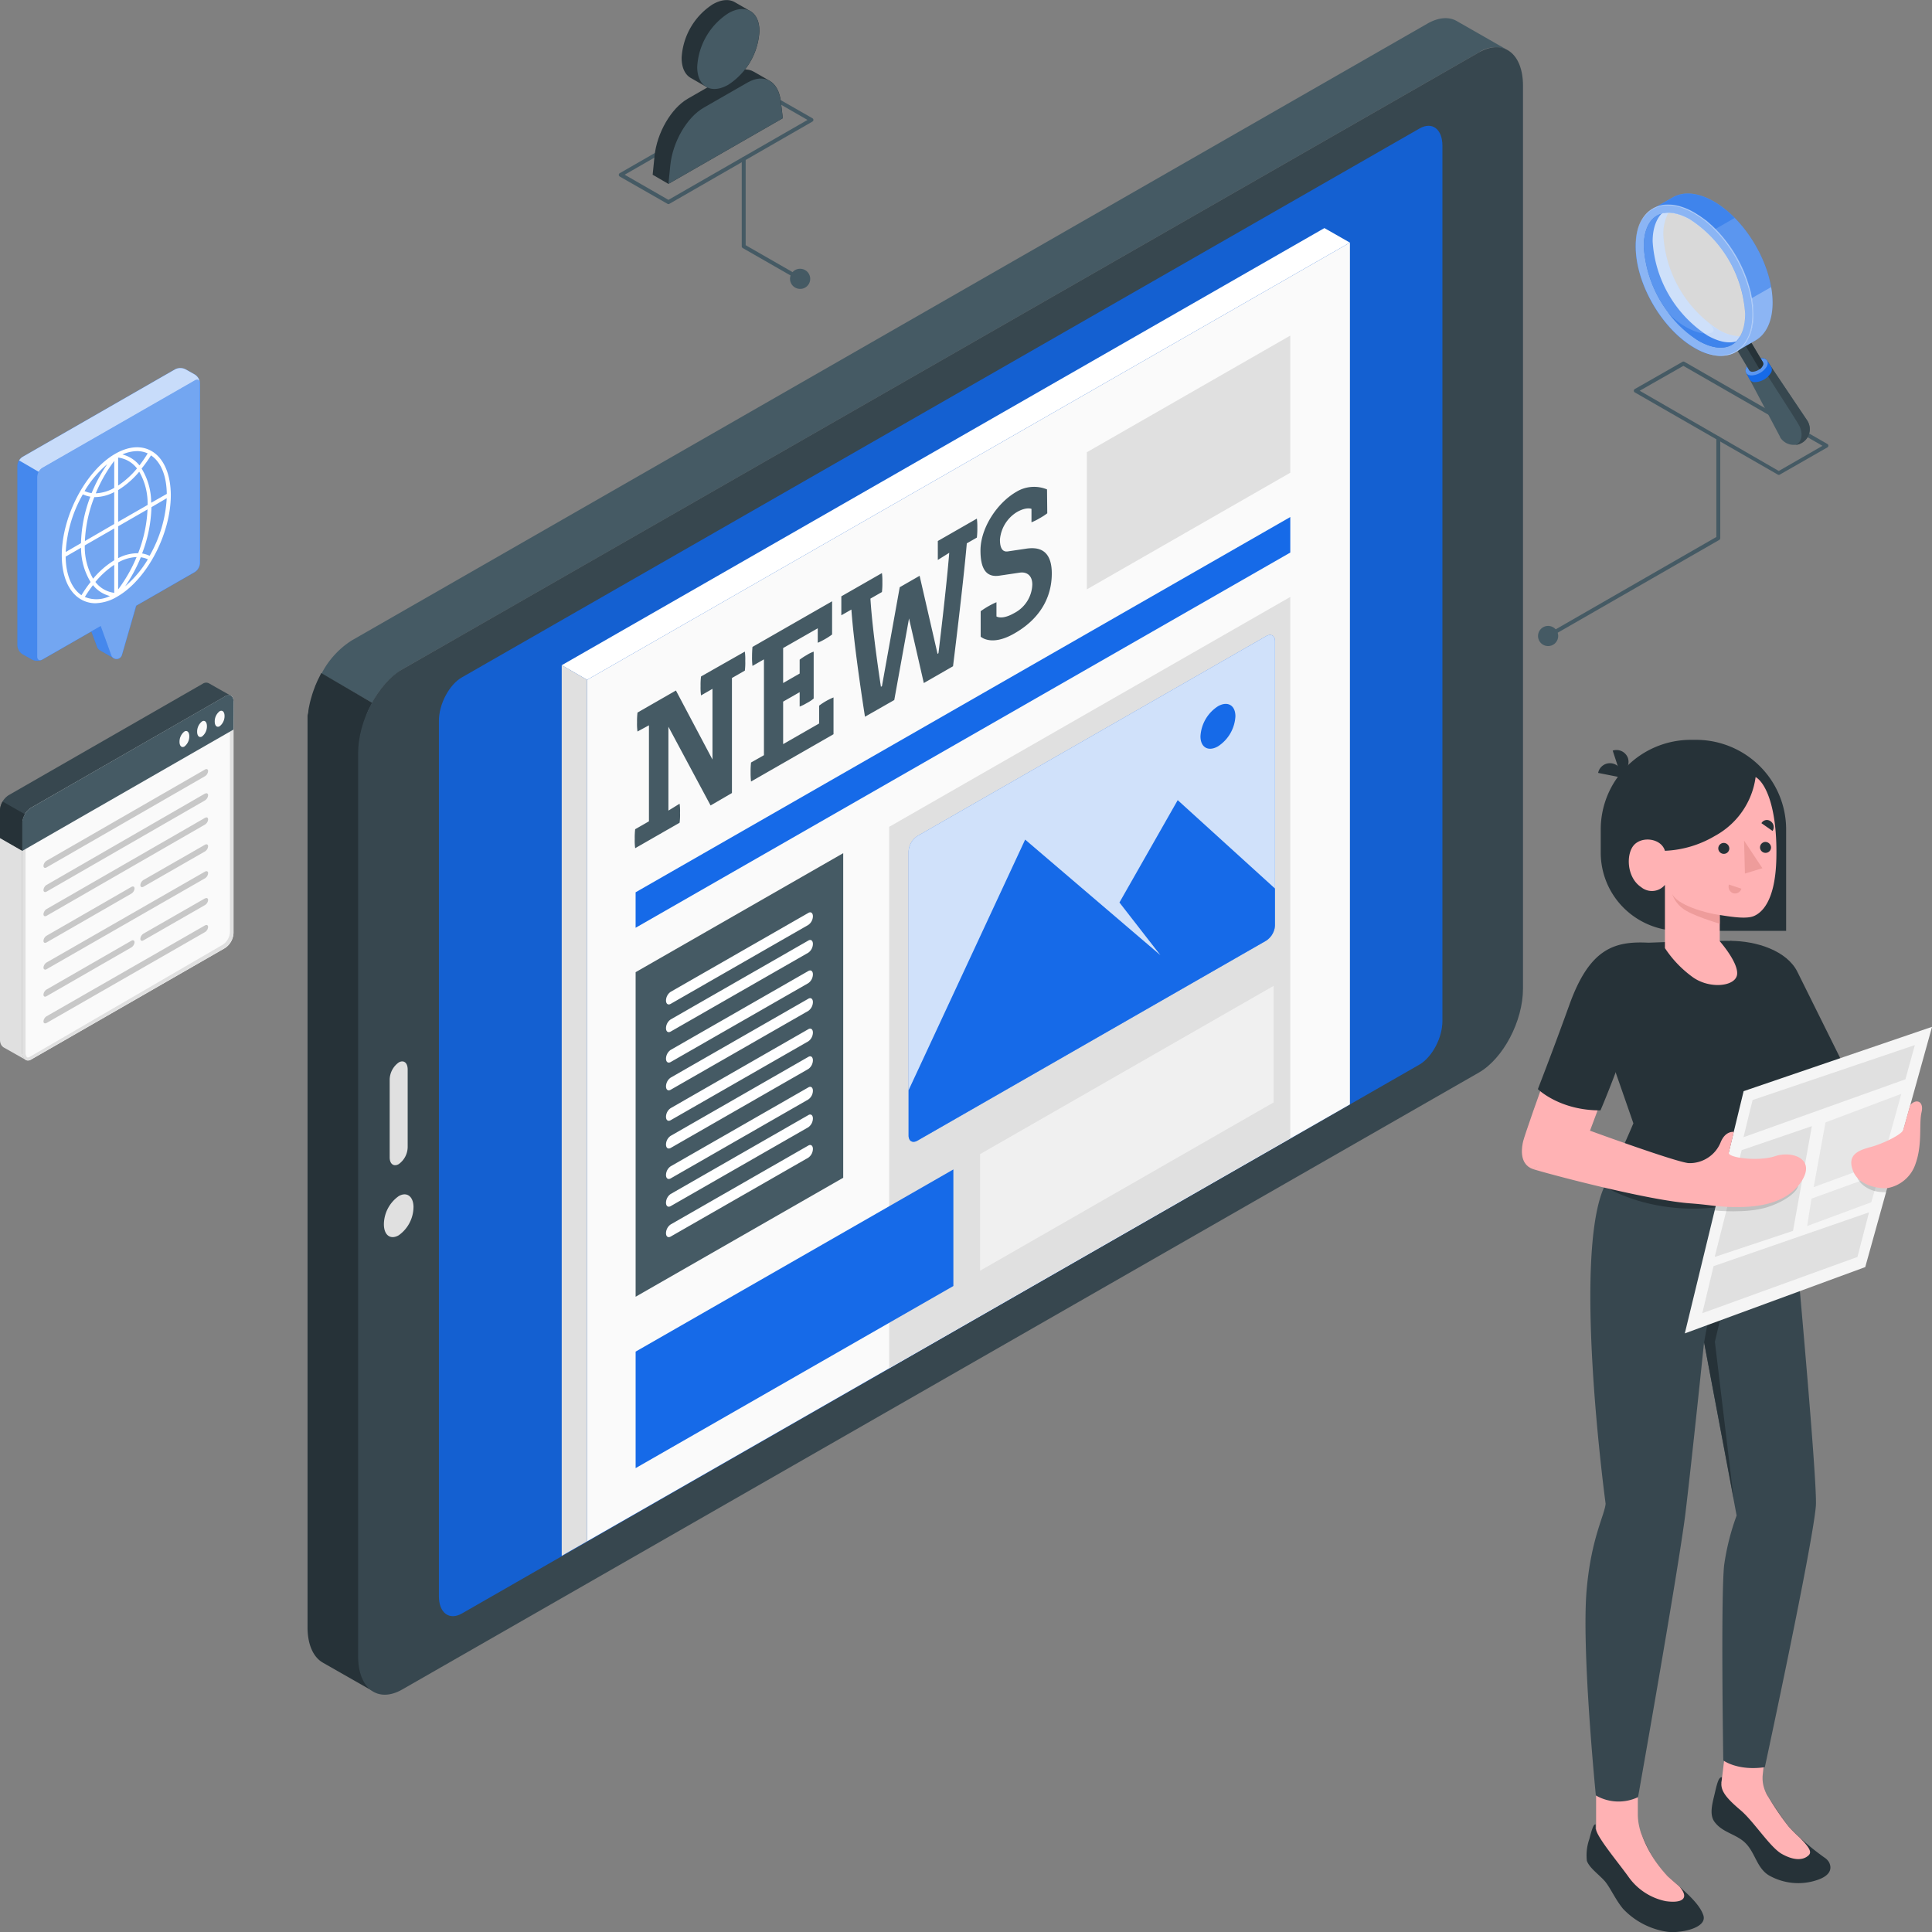 <?xml version="1.0" encoding="UTF-8"?> <svg xmlns="http://www.w3.org/2000/svg" width="94" height="94" fill="none"><rect width="100%" height="100%" fill="#808080" stroke="none"/><path d="M73.323 2.423a1.401 1.401 0 0 0-1.374.13L19.572 32.568a4.189 4.189 0 0 0-1.459 1.63l-2.472-1.418a4.19 4.19 0 0 1 1.473-1.62l52.36-30.025c.548-.303 1.044-.327 1.422-.1l2.427 1.388Z" fill="#455A64"></path><path d="M15.718 80.9c-.463-.257-.755-.865-.755-1.73V34.93c0-.103 0-.14.021-.209.021-.07.015-.133.028-.2a1.29 1.29 0 0 1 .027-.141c.032-.169.073-.336.125-.5.018-.072.043-.144.067-.217.024-.072.073-.196.11-.302 0 0 0-.021.015-.03.04-.097.079-.19.125-.282l.149-.302 2.485 1.451c-.055.1-.107.203-.159.303-.052.1-.076.169-.11.254a.198.198 0 0 0 0 .039c-.042.097-.079.196-.112.302-.034.106-.07.209-.097.303a2.223 2.223 0 0 0-.058.235 4.331 4.331 0 0 0-.125 1.016v43.935c0 .874.304 1.488.767 1.742L15.718 80.9Z" fill="#263238"></path><path d="M71.951 2.553 19.574 32.565c-1.188.684-2.15 2.51-2.15 4.082v43.938c0 1.572.962 2.295 2.15 1.614L71.95 52.187c1.188-.68 2.15-2.51 2.15-4.082V4.167c0-1.572-.962-2.294-2.15-1.614Z" fill="#37474F"></path><path d="m69.064 51.794-46.59 26.708c-.61.35-1.119-.024-1.119-.837v-42.59c0-.817.5-1.763 1.118-2.117L69.064 6.254c.61-.353 1.115.022 1.115.835v42.59c0 .816-.5 1.753-1.115 2.116Z" fill="#166AE8"></path><path opacity=".1" d="m69.064 51.794-46.59 26.708c-.61.35-1.119-.024-1.119-.837v-42.59c0-.817.5-1.763 1.118-2.117L69.064 6.254c.61-.353 1.115.022 1.115.835v42.59c0 .816-.5 1.753-1.115 2.116Z" fill="#000"></path><path d="M20.118 58.738a1.702 1.702 0 0 1-.719 1.364c-.399.23-.721 0-.721-.538a1.697 1.697 0 0 1 .721-1.367c.396-.23.72.015.72.541ZM19.4 51.693a1.048 1.048 0 0 0-.44.829v3.791c0 .32.199.466.44.326a1.035 1.035 0 0 0 .435-.825v-3.779c0-.333-.195-.478-.436-.342Z" fill="#E0E0E0"></path><path d="M65.68 11.804 28.568 33.076V74.99L65.68 53.734v-41.93Z" fill="#FAFAFA"></path><path d="m65.678 11.804-1.24-.707L27.33 32.366l1.236.71 37.112-21.272Z" fill="#fff"></path><path d="m27.33 32.365 1.236.71v41.916l-1.236.708V32.365Z" fill="#E0E0E0"></path><path d="M33.066 39.104c.02.15.027.3.021.45a3 3 0 0 1-.021.475l-2.162 1.24c-.02-.15-.027-.3-.021-.45a3.501 3.501 0 0 1 .021-.475l.67-.384v-4.671l-.557.302a2.635 2.635 0 0 1-.022-.447 3.486 3.486 0 0 1 .022-.475l1.87-1.073 1.778 3.359v-3.44l-.557.32c-.02-.15-.027-.3-.022-.45a3.408 3.408 0 0 1 .022-.472l2.131-1.21c.02.15.027.3.021.45.006.16-.001.318-.02.475l-.628.36v5.596l-1.039.605-2.052-3.83v4.08l.545-.335ZM40.485 29.257v1.614c-.11.082-.225.157-.344.224a3.084 3.084 0 0 1-.354.178v-.704l-1.684.961v1.703l.804-.463v-.674c.11-.084.227-.16.348-.227.104-.068.216-.123.334-.163v2.28c-.102.086-.214.16-.334.22-.11.068-.227.126-.348.172v-.701l-.804.46v2.068l1.751-1.004v-.868a3.061 3.061 0 0 1 .7-.4v1.79l-4.013 2.302c-.016-.15-.023-.3-.021-.451a4.022 4.022 0 0 1 .021-.475l.628-.356V32.08l-.558.32c-.017-.15-.025-.3-.021-.45 0-.27.021-.475.021-.475l3.874-2.22ZM43.775 28.571l.968-.556.874 3.803.043-.04s.383-3.12.524-4.882l-.555.348V26.322l1.9-1.089c.018.144.025.288.022.433.003.163-.004.327-.022.49l-.49.28c-.173 1.993-.67 5.98-.67 5.98l-1.422.817-.719-3.144-.718 3.97-1.425.813s-.53-3.326-.661-5.215l-.49.28V29.014l1.976-1.131c.017.142.025.286.021.43.004.164-.003.328-.021.492l-.56.32c.1 1.663.511 4.29.511 4.29l.049-.03.865-4.813ZM50.954 24.974c-.116.089-.24.169-.368.238a2.57 2.57 0 0 1-.4.2v-.653s-.243-.112-.712.157a1.74 1.74 0 0 0-.822 1.34c0 .323.076.622.39.571l.913-.136c.49-.067 1.219-.021 1.219 1.21 0 1.23-.637 2.249-1.828 2.923-1.123.647-1.632.151-1.632.151v-1.237a4.09 4.09 0 0 1 .768-.438v.692s.258.185.864-.163a1.622 1.622 0 0 0 .88-1.39c0-.472-.304-.623-.608-.578l-1 .148c-.69.1-.913-.42-.913-1.224 0-1.089.801-2.316 1.757-2.863a1.652 1.652 0 0 1 1.48-.11l.012 1.162Z" fill="#455A64"></path><path d="m62.778 16.327-9.897 5.675v6.672L62.778 23v-6.673Z" fill="#E0E0E0"></path><path d="M62.779 26.884 30.925 45.14v-1.726l31.853-18.258v1.727Z" fill="#166AE8"></path><path d="m41.027 57.302-10.101 5.79V47.3l10.1-5.79v15.792Z" fill="#455A64"></path><path d="m39.33 45-6.7 3.843c-.125.07-.226 0-.226-.166a.524.524 0 0 1 .226-.42l6.7-3.84c.12-.073.221 0 .221.166a.524.524 0 0 1-.222.417ZM39.33 47.833l-6.7 3.84c-.125.07-.226 0-.226-.166a.529.529 0 0 1 .226-.424l6.7-3.84c.12-.069.221 0 .221.167a.53.53 0 0 1-.222.423ZM39.33 50.663l-6.7 3.84c-.125.072-.226 0-.226-.166a.516.516 0 0 1 .226-.42l6.7-3.843c.12-.07.221 0 .221.169a.527.527 0 0 1-.222.42ZM39.33 53.492l-6.7 3.843c-.125.07-.226 0-.226-.166a.524.524 0 0 1 .226-.423l6.7-3.84c.12-.073.221 0 .221.166a.523.523 0 0 1-.222.42ZM39.33 56.325l-6.7 3.84c-.125.07-.226 0-.226-.166a.529.529 0 0 1 .226-.424l6.7-3.84c.12-.069.221 0 .221.167a.53.53 0 0 1-.222.423ZM39.33 46.351l-6.7 3.84c-.125.07-.226 0-.226-.167a.523.523 0 0 1 .226-.423l6.7-3.84c.12-.072.221 0 .221.167a.533.533 0 0 1-.222.423ZM39.33 49.182l-6.7 3.84c-.125.072-.226 0-.226-.167a.529.529 0 0 1 .226-.423l6.7-3.84c.12-.07.221 0 .221.166a.53.53 0 0 1-.222.424ZM39.33 52.01l-6.7 3.843c-.125.07-.226 0-.226-.169a.517.517 0 0 1 .226-.42l6.7-3.843c.12-.07.221 0 .221.17a.527.527 0 0 1-.222.42ZM39.33 54.844l-6.7 3.84c-.125.07-.226 0-.226-.166a.523.523 0 0 1 .226-.424l6.7-3.84c.12-.072.221 0 .221.167a.533.533 0 0 1-.222.423Z" fill="#fff"></path><path d="m62.778 55.382-19.516 11.19V40.229l19.516-11.186v26.34Z" fill="#E0E0E0"></path><path d="m44.636 40.676 16.965-9.723c.238-.139.433-.027.433.245v13.826a.944.944 0 0 1-.433.74L44.64 55.492c-.24.136-.432.024-.432-.248V41.417a.942.942 0 0 1 .43-.74Z" fill="#166AE8"></path><path opacity=".8" d="m44.636 40.676 16.965-9.723c.238-.139.433-.027.433.245v13.826a.944.944 0 0 1-.433.74L44.64 55.492c-.24.136-.432.024-.432-.248V41.417a.942.942 0 0 1 .43-.74Z" fill="#fff"></path><path d="m57.301 38.93-2.835 4.98 1.992 2.563-6.58-5.623-5.671 12.193v2.207c0 .272.192.384.432.248l16.962-9.726a.953.953 0 0 0 .433-.741v-1.8L57.3 38.93ZM59.258 34.363c.469-.269.85-.051.85.487a1.859 1.859 0 0 1-.85 1.464c-.47.27-.85.051-.85-.487a1.86 1.86 0 0 1 .85-1.464Z" fill="#166AE8"></path><path d="m47.685 56.153 14.282-8.187v5.672l-14.282 8.187v-5.672Z" fill="#F0F0F0"></path><path d="m46.386 62.57-15.46 8.86v-5.668l15.46-8.864v5.671Z" fill="#166AE8"></path><path d="M82.259 35.996h.259c1.163 0 2.278.46 3.1 1.277a4.34 4.34 0 0 1 1.285 3.08v4.937h-5.205A3.842 3.842 0 0 1 79 44.173a3.787 3.787 0 0 1-1.117-2.684v-1.136c0-1.154.46-2.26 1.28-3.077a4.404 4.404 0 0 1 3.096-1.28Z" fill="#263238"></path><path d="M78.45 37.145a.594.594 0 0 1 .466.46.585.585 0 0 1 0 .23l-1.16-.23a.587.587 0 0 1 .694-.46Z" fill="#263238"></path><path d="M79.21 36.895a.601.601 0 0 1-.38.74l-.365-1.115a.595.595 0 0 1 .746.375ZM87.035 88.883a12.186 12.186 0 0 0 1.72 1.487c.1.061.182.145.24.245.083.17.208.584-.563.85a2.878 2.878 0 0 1-2.378-.227c-.63-.393-.66-1.21-1.258-1.678-.441-.344-.995-.432-1.352-.886-.25-.302-.182-.731-.054-1.251.127-.52.207-.992.395-.95l-.03.26c.235.375 1.456.484 1.998.227.392.663.82 1.305 1.282 1.923Z" fill="#263238"></path><path d="M87.569 89.412a7.904 7.904 0 0 1-.533-.527c-.362-.463-.695-.949-.996-1.454a1.633 1.633 0 0 1-.28-1.043l.152-1.394-1.93-.136-.226 1.88c-.046.427.304.805.938 1.343.633.538 1.425 1.793 1.994 2.117.57.323.978.302 1.218.142.241-.16.275-.309-.338-.928Z" fill="#FFB2B4"></path><path d="M79.687 89.053v-.287c.116.338.646 1.792 1.453 2.524.64.578 1.522 1.249 1.735 1.896.214.647-1.218.907-1.827.792a3.693 3.693 0 0 1-2.083-1.11c-.344-.42-.563-.907-.81-1.248-.246-.342-.813-.699-.947-1.083-.04-.357 0-.718.12-1.058.093-.354.194-.747.304-.713v.22c.295.233.664.355 1.041.345.296 0 1.017-.051 1.014-.278Z" fill="#263238"></path><path d="M81.719 91.797c-.198-.175-.4-.347-.579-.51a5.857 5.857 0 0 1-1.24-1.966 2.752 2.752 0 0 1-.213-1.06v-1.15h-2.03v1.917c.097.42 1.029 1.533 1.558 2.262a2.934 2.934 0 0 0 1.828 1.209c.797.115 1.172-.127.675-.701Z" fill="#FFB2B4"></path><path d="M78.062 57.724c-1.574 3.414.058 15.438.058 15.438-.049.553-.685 1.644-.913 4.081-.284 2.881.438 10.113.438 10.113a2.21 2.21 0 0 0 2.053.082s1.933-10.884 2.299-13.756c.304-2.5.913-8.375.913-8.375l1.584 8.43a11.72 11.72 0 0 0-.61 2.436c-.164 1.684-.039 9.478-.039 9.478s.691.523 2.022.33c0 0 2.302-10.67 2.482-12.698.106-1.21-1.285-16.06-1.285-16.06l-9.002.502Z" fill="#37474F"></path><path d="m82.912 65.307.512-2.79s2.162-.445 3.142-1.36a5.609 5.609 0 0 1-2.555 1.686l-.575 2.44.913 7.625-1.437-7.6Z" fill="#263238"></path><path d="M74.11 55.52c.05-.22.843-2.515 1.336-3.79l2.662 1.284-.88 2.353-2.653 1.511c-.713-.26-.515-1.14-.466-1.357ZM89.183 51.204l1.336 2.434-2.08 1.772-1.906-3 2.65-1.206Z" fill="#FFB2B4"></path><path d="M84.164 45.776c1.325 0 2.786.493 3.289 1.512.502 1.019 2.101 4.233 2.101 4.233s-1.443 1.32-3.304 1.209l-2.086-6.954Z" fill="#263238"></path><path d="m81.417 45.822-1.218.045c-1.2.287-1.523 1.107-2.037 2.165a3.4 3.4 0 0 0-.098 2.582l1.407 4.039s-.658 1.578-1.422 3.072c3.53 1.956 7.935.928 8.995-.5.046-.302-.015-1.665.07-3.22.092-1.653.32-3.524.058-4.534-.46-1.91-1.373-3.695-3.2-3.695l-2.555.046Z" fill="#263238"></path><path d="M80.211 45.867c-1.693-.09-2.884.302-3.864 3.05a189.787 189.787 0 0 1-1.523 4.073s1.054 1.043 3.045 1.034c.013 0 2.662-6.3 2.342-8.157Z" fill="#263238"></path><path d="M85.419 37.807c.478.28 1.066 1.472 1.008 3.97-.049 2.116-.74 2.639-1.087 2.79-.347.151-1.014.057-1.666-.049v1.276s.914 1.037.843 1.618c-.07.58-1.3.722-2.131.15a5.424 5.424 0 0 1-1.38-1.432v-3.078a.819.819 0 0 1-.877.262.822.822 0 0 1-.283-.153c-.715-.475-.743-1.645-.326-2.068.418-.423 1.316-.287 1.486.302a5.185 5.185 0 0 0 2.418-.716c.537-.29.998-.7 1.344-1.199.347-.5.57-1.072.65-1.673Z" fill="#FFB2B4"></path><path d="M84.138 41.275a.264.264 0 0 1-.161.247.27.27 0 0 1-.368-.184.264.264 0 0 1 .103-.275.27.27 0 0 1 .145-.051.271.271 0 0 1 .28.263Z" fill="#263238"></path><path d="m84.118 43.037.609.2a.318.318 0 0 1-.156.195.325.325 0 0 1-.25.026.34.34 0 0 1-.203-.42Z" fill="#EE9C9B"></path><path d="m86.243 40.429-.542-.378a.303.303 0 0 1 .334-.146c.042.01.082.029.117.055a.345.345 0 0 1 .091.469ZM86.169 41.23a.264.264 0 0 1-.162.244.27.27 0 0 1-.367-.183.265.265 0 0 1 .101-.275.27.27 0 0 1 .145-.052.278.278 0 0 1 .283.266Z" fill="#263238"></path><path d="m84.856 40.9.042 1.602.85-.26-.892-1.343ZM83.667 44.519c-.685-.09-2.095-.493-2.317-1.046.09.28.263.526.496.707.42.357 1.827.762 1.827.762l-.006-.423Z" fill="#EE9C9B"></path><path d="m94.001 49.96-9.166 3.13-2.862 11.785 8.779-3.226 3.25-11.688Z" fill="#F5F5F5"></path><path d="m83.372 61.604 7.565-2.619-.564 2.171-7.549 2.736.548-2.288Z" fill="#E0E0E0"></path><path d="m88.136 58.318-.21 1.333 3.118-1.155.399-1.376-3.307 1.198Z" fill="#E6E6E6"></path><path d="m84.741 55.959 3.414-1.167-.917 5.094-3.812 1.27 1.315-5.197Z" fill="#E0E0E0"></path><path d="m92.508 53.22-.92 3.31-3.346 1.23.576-3.15 3.69-1.39Z" fill="#E6E6E6"></path><path d="m93.166 50.847-7.896 2.675-.442 1.808 7.878-2.817.46-1.666Z" fill="#E0E0E0"></path><path opacity=".15" d="M90.367 57.308c.073.196.5.737 1.404.695l.113-.396-1.517-.3ZM87.485 57.697c-.034.257-.563.73-1.459 1.025-1.017.34-2.6.173-2.6.173l.118-.502 3.941-.696Z" fill="#000"></path><path d="m74.574 56.878 2.787-1.865s4.184 1.53 4.802 1.578c.328.01.65-.08.926-.257.276-.176.491-.431.618-.732.234-.604.651-.529.651-.529s-.182.765-.243 1.01 1.425.444 2.25.17c.825-.276 2.013.123 1.276 1.236-.737 1.112-2.174 1.24-3.17 1.242a10.382 10.382 0 0 1-1.248-.084c-.323-.04-.643-.073-.966-.097-2.043-.142-6.754-1.385-7.683-1.672ZM92.94 53.767s-.275.985-.342 1.21c-.067.223-.971.661-1.54.819-.57.157-1.2.341-.914 1.133.25.735 1.19.907 1.671.88.322-.054.623-.196.868-.41.246-.213.427-.49.524-.8.332-.933.152-1.931.283-2.478.131-.548-.265-.68-.55-.354Z" fill="#FFB2B4"></path><path d="M32.522 9.93a.086.086 0 0 1-.047-.014l-2.32-1.326a.1.1 0 0 1-.048-.083.095.095 0 0 1 .048-.082l6.957-3.998a.095.095 0 0 1 .096 0l2.32 1.326a.095.095 0 0 1 .047.081.092.092 0 0 1-.048.082l-6.957 4a.086.086 0 0 1-.048.013ZM30.392 8.5l2.13 1.224 6.767-3.889-2.13-1.224-6.766 3.89Z" fill="#455A64"></path><path d="M38.939 13.661a.087.087 0 0 1-.048-.013l-2.754-1.58a.095.095 0 0 1-.047-.083V7.73a.095.095 0 0 1 .095-.094.096.096 0 0 1 .095.094v4.2l2.706 1.553a.097.097 0 0 1 .035.13.095.095 0 0 1-.082.048Z" fill="#455A64"></path><path d="M39.42 13.566a.488.488 0 0 1-.588.48.492.492 0 0 1-.385-.386.488.488 0 0 1 .483-.583.49.49 0 0 1 .49.489Z" fill="#455A64"></path><path d="m32.52 8.947 5.567-3.196-.091-.797c-.057-.504-.259-.856-.55-1.023l-.773-.443c-.289-.167-.666-.148-1.071.085l-2.133 1.226c-.817.47-1.508 1.663-1.624 2.801l-.09.902.766.445Z" fill="#263238"></path><path d="M37.989 4.954c-.057-.504-.259-.856-.55-1.023-.291-.167-.664-.148-1.072.087l-2.133 1.224c-.816.47-1.507 1.665-1.621 2.803l-.091.902 5.566-3.196-.1-.797Z" fill="#455A64"></path><path d="M36.508.54c.274.157.443.496.443.975a3.319 3.319 0 0 1-1.513 2.608c-.419.241-.795.264-1.07.105l-.76-.436c-.275-.157-.444-.494-.444-.976A3.315 3.315 0 0 1 34.677.21c.417-.24.795-.263 1.07-.106l.76.436Z" fill="#263238"></path><path d="M35.435 4.123c-.419.24-.796.264-1.07.104-.274-.159-.443-.494-.443-.973A3.319 3.319 0 0 1 35.435.646c.416-.241.795-.264 1.07-.106.273.157.44.496.44.971a3.318 3.318 0 0 1-1.51 2.612ZM86.545 23.104a.082.082 0 0 1-.048-.013l-6.957-3.999a.093.093 0 0 1-.048-.081.094.094 0 0 1 .048-.082l2.32-1.325a.096.096 0 0 1 .095 0l6.955 3.998a.092.092 0 0 1 .048.082.095.095 0 0 1-.048.083l-2.318 1.326a.09.09 0 0 1-.047.011Zm-6.767-4.093 6.767 3.904 2.127-1.224-6.769-3.89-2.125 1.21Z" fill="#455A64"></path><path d="M75.32 31.04a.095.095 0 0 1-.092-.12.097.097 0 0 1 .044-.059l8.236-4.735v-4.798a.094.094 0 0 1 .095-.095.095.095 0 0 1 .095.095v4.857a.094.094 0 0 1-.047.083l-8.284 4.758a.089.089 0 0 1-.048.014Z" fill="#455A64"></path><path d="M75.321 31.434a.49.49 0 1 0 .002-.98.49.49 0 0 0-.002.98ZM86.612 21.261l-1.648-3.112a.293.293 0 0 1 .026-.288.919.919 0 0 1 .72-.422.288.288 0 0 1 .27.119l1.958 2.915a.77.77 0 0 1-.552 1.163.78.78 0 0 1-.78-.367l.006-.008Z" fill="#455A64"></path><path d="m85.974 17.55 1.958 2.915a.77.77 0 0 1-.588 1.186c.251-.062.462-.483.164-.998-.3-.515-1.494-2.322-2.01-3.188a.718.718 0 0 1 .206-.034.288.288 0 0 1 .27.12Z" fill="#37474F"></path><path d="M84.99 17.852a.917.917 0 0 1 .718-.42.293.293 0 0 1 .265.111l.202.302a.295.295 0 0 1-.023.312.95.95 0 0 1-.74.434.293.293 0 0 1-.284-.13l-.17-.317a.297.297 0 0 1 .031-.292Z" fill="#166AE8"></path><path d="M84.99 17.851c-.132.232-.023.415.243.413a.928.928 0 0 0 .72-.42c.13-.231.02-.415-.244-.413a.921.921 0 0 0-.72.42Z" fill="#166AE8"></path><path opacity=".3" d="M84.99 17.851c-.132.232-.023.415.243.413a.928.928 0 0 0 .72-.42c.13-.231.02-.415-.244-.413a.921.921 0 0 0-.72.42Z" fill="#fff"></path><path d="M84.945 16.45a.605.605 0 0 0-.475.278.19.19 0 0 0-.02.19l.65 1.091a.19.19 0 0 0 .178.078.613.613 0 0 0 .476-.28.189.189 0 0 0 .017-.19l-.65-1.094a.19.19 0 0 0-.176-.073Z" fill="#37474F"></path><path d="M85.123 16.53a.19.19 0 0 0-.18-.08.527.527 0 0 0-.207.049l.878 1.47a.48.48 0 0 0 .142-.155.189.189 0 0 0 .017-.19l-.65-1.093v-.002Z" fill="#263238"></path><path d="m84.456 17.11.951-.545c.516-.297.836-.933.836-1.839 0-1.81-1.277-4.012-2.855-4.925-.788-.452-1.501-.496-2.017-.19l-.952.546c-.515.298-.835.934-.835 1.84 0 1.81 1.277 4.012 2.855 4.925.787.452 1.5.496 2.017.198v-.01Zm-3.839-6.617c.413-.237.99-.167 1.627.199a5.913 5.913 0 0 1 1.877 1.977c.463.795.733 1.687.788 2.605 0 .73-.227 1.263-.64 1.502-.413.238-.991.166-1.627-.2a5.909 5.909 0 0 1-1.878-1.976 5.878 5.878 0 0 1-.786-2.605c-.002-.731.226-1.265.64-1.502Z" fill="#166AE8"></path><path opacity=".3" d="m84.456 17.11.951-.545c.516-.297.836-.933.836-1.839 0-1.81-1.277-4.012-2.855-4.925-.788-.452-1.501-.496-2.017-.19l-.952.546c-.515.298-.835.934-.835 1.84 0 1.81 1.277 4.012 2.855 4.925.787.452 1.5.496 2.017.198v-.01Zm-3.839-6.617c.413-.237.99-.167 1.627.199a5.913 5.913 0 0 1 1.877 1.977c.463.795.733 1.687.788 2.605 0 .73-.227 1.263-.64 1.502-.413.238-.991.166-1.627-.2a5.909 5.909 0 0 1-1.878-1.976 5.878 5.878 0 0 1-.786-2.605c-.002-.731.226-1.265.64-1.502Z" fill="#fff"></path><path opacity=".4" d="M80.19 10.956c.094-.193.242-.353.427-.463.412-.237.99-.167 1.627.2.312.182.6.404.856.659l1.3-.749c-.3-.309-.64-.575-1.01-.794-.789-.453-1.502-.496-2.018-.19l-.951.546a1.503 1.503 0 0 0-.571.622l.34.168Z" fill="#166AE8"></path><path opacity=".3" d="m84.457 17.112.952-.546c.516-.297.835-.934.835-1.84a4.348 4.348 0 0 0-.07-.757l-1.313.748c.027.185.04.37.042.557 0 .732-.227 1.264-.64 1.503a1.093 1.093 0 0 1-.464.134l-.069.38c.254.004.505-.058.727-.179Z" fill="#fff"></path><path d="M79.588 11.995c0 1.81 1.277 4.012 2.854 4.925 1.578.913 2.855.172 2.855-1.639 0-1.81-1.277-4.014-2.855-4.925-1.577-.91-2.854-.172-2.854 1.639Zm2.664-1.303a5.907 5.907 0 0 1 1.878 1.976c.462.796.732 1.688.786 2.606 0 .73-.228 1.263-.641 1.502-.413.238-.99.166-1.627-.2A5.914 5.914 0 0 1 80.77 14.6a5.883 5.883 0 0 1-.787-2.605c0-.731.228-1.265.641-1.502.413-.237.984-.167 1.62.199h.007Z" fill="#166AE8"></path><path d="M79.586 11.995c0 1.81 1.277 4.012 2.854 4.925 1.578.913 2.855.172 2.855-1.639 0-1.81-1.277-4.014-2.855-4.925-1.577-.91-2.854-.172-2.854 1.639Zm2.664-1.303a5.908 5.908 0 0 1 1.878 1.976c.463.796.732 1.688.786 2.606 0 .73-.228 1.263-.641 1.502-.413.238-.99.166-1.627-.2a5.913 5.913 0 0 1-1.877-1.976 5.883 5.883 0 0 1-.787-2.605c0-.731.228-1.265.641-1.502.413-.237.984-.167 1.62.199h.007Z" fill="#fff" opacity=".5"></path><path opacity=".4" d="M83.268 17.255c.295.076.604.076.898 0 .295-.087.553-.267.735-.514a2.09 2.09 0 0 0 .354-.825c.03-.149.049-.299.057-.45v-.225l-.01-.225a2.239 2.239 0 0 0-.018-.226l-.029-.223-.044-.222-.02-.11-.03-.11a6.646 6.646 0 0 0-1.788-3.083c-.027-.025-.053-.053-.082-.078l-.084-.074-.17-.15-.191-.134a2.028 2.028 0 0 0-.19-.13l-.19-.122c-.066-.04-.132-.074-.191-.108a3.384 3.384 0 0 0-.419-.176 2.103 2.103 0 0 0-.898-.108c-.305.036-.59.169-.813.379-.214.214-.37.48-.452.77-.082.29-.12.59-.117.89 0-.3.044-.597.132-.883.084-.288.242-.55.458-.758.22-.203.5-.33.798-.36a2.04 2.04 0 0 1 .877.114c.281.1.548.236.794.405.066.04.129.082.19.129.059.045.12.089.177.134l.17.148.083.074c.029.024.053.051.08.078a6.689 6.689 0 0 1 1.774 3.057l.028.108.021.108.044.22c.011.073.019.147.028.221.012.073.02.147.021.222.024.296.009.594-.045.886-.052.293-.167.57-.34.813-.175.241-.425.42-.71.507-.29.08-.594.087-.886.02a3.097 3.097 0 0 1-.833-.33c.258.154.539.269.831.34Z" fill="#fff"></path><path d="M80.616 10.493a1.11 1.11 0 0 1 .556-.138 2.189 2.189 0 0 0-.244 1.093c.054.917.323 1.81.786 2.605a5.9 5.9 0 0 0 1.878 1.977c.323.203.692.319 1.073.337-.093.169-.23.31-.397.409-.411.237-.99.167-1.627-.199a5.913 5.913 0 0 1-1.877-1.977 5.882 5.882 0 0 1-.787-2.605c0-.731.226-1.265.639-1.502Z" fill="#166AE8"></path><path opacity=".3" d="M80.616 10.493a1.11 1.11 0 0 1 .556-.138 2.189 2.189 0 0 0-.244 1.093c.054.917.323 1.81.786 2.605a5.9 5.9 0 0 0 1.878 1.977c.323.203.692.319 1.073.337-.093.169-.23.31-.397.409-.411.237-.99.167-1.627-.199a5.913 5.913 0 0 1-1.877-1.977 5.882 5.882 0 0 1-.787-2.605c0-.731.226-1.265.639-1.502Z" fill="#fff"></path><path opacity=".4" d="M82.632 16.577c.638.366 1.216.436 1.627.2.167-.1.304-.24.398-.41a2.208 2.208 0 0 1-1.073-.337c-.164-.095-.32-.201-.467-.319.128.104.495.436.02.512-.572.089-1.565-.483-2.016-1.069a5.029 5.029 0 0 0 1.511 1.423Z" fill="#166AE8"></path><path opacity=".7" d="M80.408 11.74c.055.917.324 1.809.787 2.604a5.909 5.909 0 0 0 1.877 1.977c.526.301 1.009.402 1.395.294.286-.279.442-.746.442-1.349a5.877 5.877 0 0 0-.787-2.605 5.907 5.907 0 0 0-1.877-1.977c-.524-.301-1.009-.401-1.395-.295-.278.286-.442.755-.442 1.35Z" fill="#fff"></path><path d="m5.866 29.287.19-.589c.103-.476-1.848.646-1.95 1.122l.627 1.684c.023.051.06.094.107.123.137.085.645.37.69.398a.274.274 0 0 0 .402-.15l.815-2.779c.05-.235-.4-.081-.881.191Z" fill="#166AE8"></path><path d="m5.868 29.287.19-.589c.103-.476-1.848.646-1.95 1.122l.627 1.684c.023.051.06.094.107.123.137.085.645.37.69.398a.274.274 0 0 0 .402-.15l.815-2.779c.05-.235-.4-.081-.881.191Z" fill="#fff" opacity=".2"></path><path d="m8.519 17.965-7.422 4.26a.551.551 0 0 0-.251.432v8.747a.544.544 0 0 0 .253.43l.458.258a.558.558 0 0 0 .503 0l7.421-4.258a.552.552 0 0 0 .252-.432V18.65a.544.544 0 0 0-.253-.43l-.459-.258a.571.571 0 0 0-.502.002Z" fill="#166AE8"></path><path opacity=".2" d="m8.519 17.965-7.422 4.26a.551.551 0 0 0-.251.432v8.747a.544.544 0 0 0 .253.43l.458.258a.558.558 0 0 0 .503 0l7.421-4.258a.552.552 0 0 0 .252-.432V18.65a.544.544 0 0 0-.253-.43l-.459-.258a.571.571 0 0 0-.502.002Z" fill="#fff"></path><path d="m9.481 18.507-7.421 4.26a.552.552 0 0 0-.251.432v8.747c0 .159.112.223.25.144l2.84-1.63.521 1.44a.272.272 0 0 0 .509-.026l.692-2.402 2.855-1.64a.553.553 0 0 0 .251-.432v-8.75c.006-.158-.107-.223-.246-.143Z" fill="#166AE8"></path><path opacity=".4" d="m9.481 18.507-7.421 4.26a.552.552 0 0 0-.251.432v8.747c0 .159.112.223.25.144l2.84-1.63.521 1.44a.272.272 0 0 0 .509-.026l.692-2.402 2.855-1.64a.553.553 0 0 0 .251-.432v-8.75c.006-.158-.107-.223-.246-.143Z" fill="#fff"></path><path opacity=".7" d="M9.727 18.605c-.019-.125-.123-.17-.247-.098l-7.422 4.258a.545.545 0 0 0-.177.19l-.951-.552a.494.494 0 0 1 .171-.176l7.422-4.26a.557.557 0 0 1 .502 0l.459.258a.556.556 0 0 1 .243.38Z" fill="#fff"></path><path d="M7.373 21.945c-.493-.284-1.12-.237-1.766.134-1.435.824-2.601 3.043-2.601 4.942 0 1.02.339 1.798.93 2.139.213.124.456.19.703.19.38-.013.749-.125 1.071-.325 1.435-.825 2.601-3.042 2.601-4.941-.007-1.02-.346-1.798-.938-2.139Zm-4.175 4.912c.055-.987.34-1.948.834-2.806.115.055.237.094.363.114a6.779 6.779 0 0 0-.455 2.262l-.742.43Zm2.55-1.25 1.43-.823a6.655 6.655 0 0 1-.457 2.133 2.047 2.047 0 0 0-.973.24v-1.55Zm0-.216v-1.546a4.236 4.236 0 0 0 1.026-.894c.282.492.423 1.051.407 1.617l-1.433.822Zm0-1.766v-1.362a1.366 1.366 0 0 1 .917.53c-.263.32-.572.6-.917.832Zm-.19.112c-.273.16-.582.25-.898.265.23-.561.532-1.09.898-1.576v1.31Zm-.973.45h.05c.323-.008.639-.093.923-.246v1.554l-1.427.83a6.618 6.618 0 0 1 .458-2.137h-.004Zm.973 1.525v1.548a4.21 4.21 0 0 0-1.028.896 3.114 3.114 0 0 1-.405-1.62l1.433-.824Zm0 1.768v1.364a1.37 1.37 0 0 1-.917-.53c.263-.323.574-.604.92-.834h-.003Zm.19-.112c.273-.16.582-.25.898-.265a7.256 7.256 0 0 1-.898 1.576v-1.311Zm1.62-2.692.744-.435a6.322 6.322 0 0 1-.834 2.801 1.368 1.368 0 0 0-.365-.114 6.73 6.73 0 0 0 .455-2.252Zm.747-.645-.76.431a3.177 3.177 0 0 0-.465-1.665c.165-.203.318-.417.457-.64.48.316.757.99.768 1.873Zm-.93-1.97a6.026 6.026 0 0 1-.4.581 1.556 1.556 0 0 0-.83-.53c.225-.103.469-.159.716-.163.177-.001.353.037.514.111Zm-1.966.52a7.522 7.522 0 0 0-.761 1.41 1.146 1.146 0 0 1-.343-.099 5.25 5.25 0 0 1 1.104-1.31Zm-2.025 4.501.75-.432a3.179 3.179 0 0 0 .464 1.667c-.161.205-.31.42-.445.642-.48-.328-.757-1.002-.769-1.877Zm.93 1.97c.123-.201.256-.395.4-.582.21.262.5.448.826.53a1.484 1.484 0 0 1-1.225.044v.008Zm1.967-.527c.303-.442.558-.915.76-1.41.12.015.235.048.343.098a5.226 5.226 0 0 1-1.103 1.312Z" fill="#fff"></path><path d="M11.362 34.124v11.282a.925.925 0 0 1-.42.727l-9.44 5.427a.26.26 0 0 1-.19.034l-.036-.013-.038-.02a.379.379 0 0 1-.11-.14.507.507 0 0 1-.044-.212V40.034a.925.925 0 0 1 .42-.728l9.44-5.42a.306.306 0 0 1 .283-.04l.036.02c.011.008.02.017.029.027l.011.015c.006.006.01.014.013.023.012.015.02.034.025.053a.08.08 0 0 1 .01.038v.038a.47.47 0 0 1 .011.064Z" fill="#FAFAFA"></path><path d="M11.13 33.974a.08.08 0 0 1 .032 0l.01.013V34l.013.046v11.321a.771.771 0 0 1-.348.597L1.43 51.431a.12.12 0 0 1-.064.02h-.04a.314.314 0 0 1-.055-.081.378.378 0 0 1-.029-.144V40.05a.79.79 0 0 1 .348-.598l9.437-5.421a.233.233 0 0 1 .113-.036m0-.15a.381.381 0 0 0-.19.057l-9.445 5.4a.93.93 0 0 0-.421.727v11.176c0 .073.014.145.044.212a.38.38 0 0 0 .11.14l.038.02.036.013a.264.264 0 0 0 .054 0 .27.27 0 0 0 .133-.04l9.439-5.427a.929.929 0 0 0 .42-.727V34.123a.469.469 0 0 0 0-.052v-.038a.08.08 0 0 0-.01-.038.135.135 0 0 0-.024-.053.055.055 0 0 0-.013-.023l-.012-.015a.126.126 0 0 0-.028-.027l-.042-.032a.239.239 0 0 0-.097-.02l.008.02Z" fill="#E0E0E0"></path><path d="M11.228 33.844a.306.306 0 0 0-.284.036l-9.44 5.421a.93.93 0 0 0-.421.728v1.37L0 40.778v-1.362a.924.924 0 0 1 .419-.726l9.44-5.42a.295.295 0 0 1 .305-.025c.078.045.97.553 1.064.598Z" fill="#37474F"></path><path d="M11.364 34.12c0-.263-.19-.379-.42-.239l-9.44 5.422a.93.93 0 0 0-.42.725v1.371l10.276-5.902.004-1.377Z" fill="#455A64"></path><path d="M0 40.78v-1.362a.86.86 0 0 1 .13-.419l1.078.614a.84.84 0 0 0-.125.417v1.37L0 40.78Z" fill="#263238"></path><path d="M8.972 35.592a.628.628 0 0 0-.238.502c0 .2.107.303.238.227a.622.622 0 0 0 .238-.5c0-.203-.106-.303-.238-.23ZM9.83 35.1a.626.626 0 0 0-.238.507c0 .2.107.303.238.227a.626.626 0 0 0 .238-.502c0-.206-.107-.309-.238-.233ZM10.685 34.606a.625.625 0 0 0-.238.5c0 .203.107.305.238.23a.624.624 0 0 0 .24-.503c0-.2-.107-.303-.24-.227Z" fill="#FAFAFA"></path><path d="m1.237 51.56-.051-.03-1.007-.568a.362.362 0 0 1-.13-.144A.513.513 0 0 1 0 50.59v-9.81l1.081.62v9.81c0 .072.015.145.044.212a.379.379 0 0 0 .112.14Z" fill="#E0E0E0"></path><path opacity=".2" d="m2.267 45.852 4.126-2.374a.322.322 0 0 0 .152-.25c0-.089-.068-.123-.152-.076l-4.126 2.374a.323.323 0 0 0-.152.25c0 .09.069.125.152.076Zm0 1.303 7.706-4.421a.322.322 0 0 0 .152-.25c0-.09-.069-.123-.152-.076l-7.706 4.42a.328.328 0 0 0-.152.25c0 .082.069.124.152.082v-.005Zm0-4.952 7.706-4.436a.326.326 0 0 0 .152-.25c0-.09-.069-.125-.152-.076l-7.706 4.437a.329.329 0 0 0-.152.25c0 .09.069.125.152.075ZM9.973 41.1l-2.994 1.716a.325.325 0 0 0-.15.25c0 .091.068.123.152.076l2.992-1.716a.323.323 0 0 0 .152-.25c0-.09-.069-.123-.152-.076Zm0-1.307-7.706 4.436a.328.328 0 0 0-.152.25c0 .091.069.125.152.078l7.706-4.438a.323.323 0 0 0 .152-.25c0-.095-.069-.123-.152-.076Zm-7.706 8.675 4.126-2.373a.323.323 0 0 0 .152-.25c0-.089-.068-.123-.152-.076l-4.126 2.374a.324.324 0 0 0-.152.25c0 .094.069.125.152.075Zm0 1.304 7.706-4.421a.324.324 0 0 0 .152-.25c0-.09-.069-.123-.152-.076l-7.706 4.42a.324.324 0 0 0-.152.25c0 .09.069.118.152.077Zm7.706-6.062-2.994 1.716a.324.324 0 0 0-.15.25c0 .091.068.126.152.076l2.992-1.716a.322.322 0 0 0 .152-.25c0-.083-.069-.117-.152-.07v-.006Zm0-5.099-7.706 4.444a.323.323 0 0 0-.152.25c0 .089.069.123.152.076l7.706-4.438a.324.324 0 0 0 .152-.25c0-.09-.069-.123-.152-.076v-.006Z" fill="#000"></path></svg> 